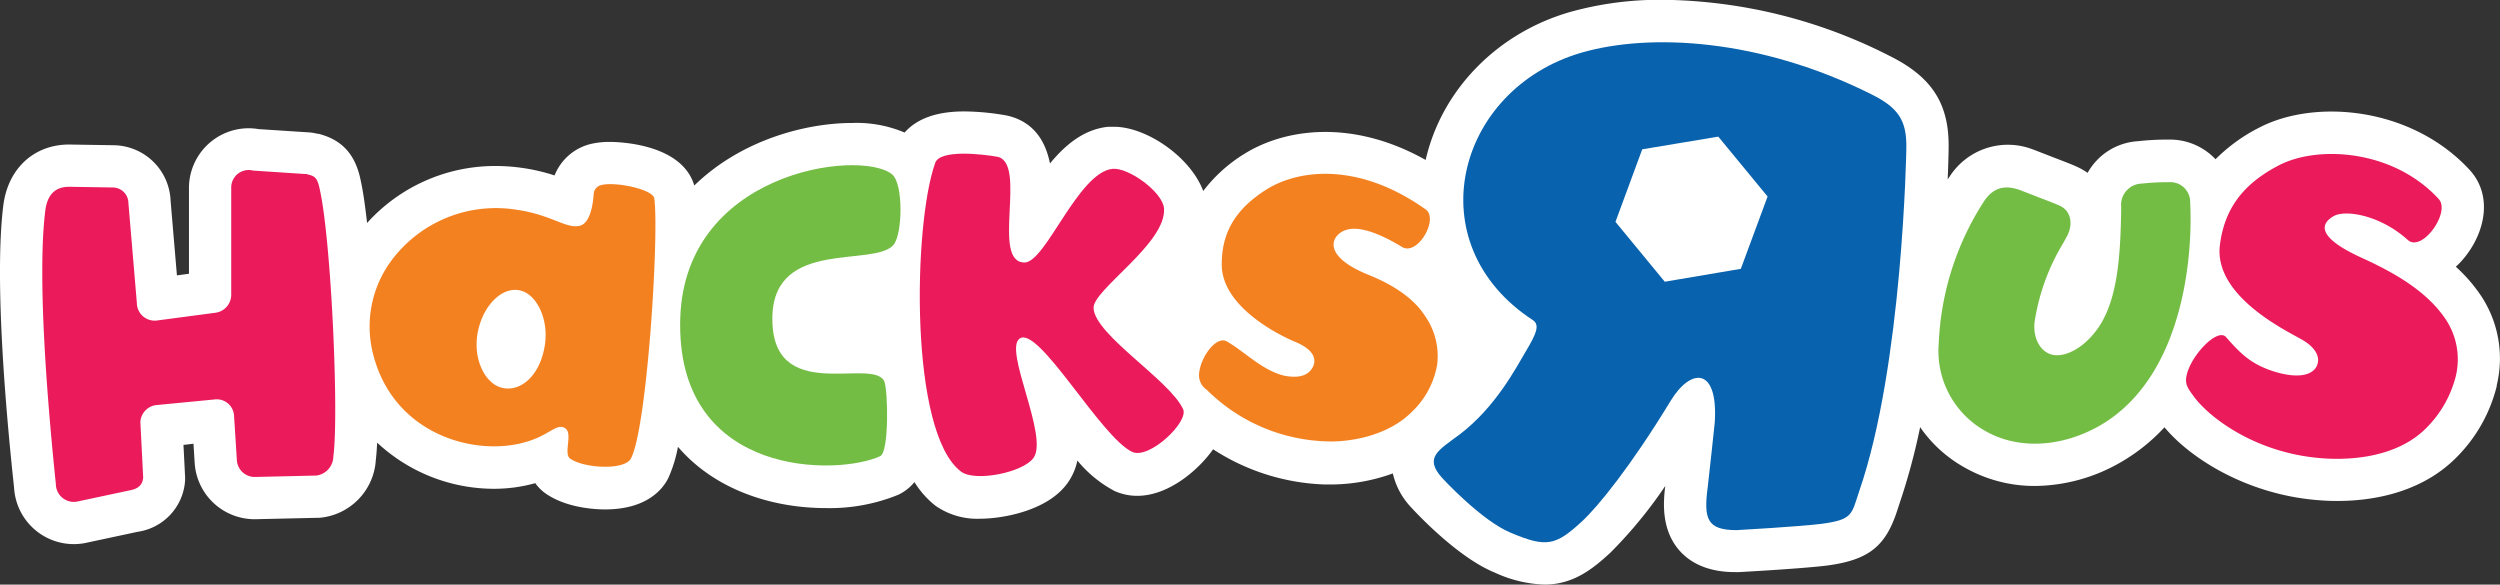 <svg xmlns="http://www.w3.org/2000/svg" viewBox="0 0 354.96 83"><rect x="0" y="0" width="354.96" height="83" fill="#333333" stroke="none"/><defs><style>.cls-1{fill:#fff;}.cls-2{fill:#f48120;}.cls-3{fill:#73bd45;}.cls-4{fill:#ea1a5b;}.cls-5{fill:#0862ad;}</style></defs><title>Asset 1</title><g id="Layer_2" data-name="Layer 2"><g id="Layer_2-2" data-name="Layer 2"><path class="cls-1" d="M352.27,42a22.62,22.62,0,0,0-3.58-4.13l.34-.32c3.49-3.48,5.28-9.34,1.67-13.37-8.26-9-21.94-10.19-29.89-6.08h0a24.24,24.24,0,0,0-6.24,4.51,8.89,8.89,0,0,0-6.6-2.79,38.3,38.3,0,0,0-4.45.23,8.79,8.79,0,0,0-7.11,4.49,10.14,10.14,0,0,0-1.16-.69c-.78-.39-1.79-.77-2.95-1.22-.49-.19-1-.38-1.55-.6l-1.8-.7-.28-.1A9.83,9.83,0,0,0,276.86,25l-.32.47c.1-2.4.13-3.93.13-4.19.16-6.42-2.25-10.28-8.31-13.31a72.51,72.51,0,0,0-32.29-8A47.42,47.42,0,0,0,222.9,1.71c-10.39,3-18.23,11.12-20.48,21-10.39-5.83-19.91-4.47-25.7-.89l0,0a21.39,21.39,0,0,0-5.88,5.3C169,22.23,162.74,18,158.17,18c-.25,0-.48,0-.81,0-3.43.35-6.06,2.51-8.28,5.21-.61-3.05-2.2-5.87-6-6.78l-.31-.06a35.33,35.33,0,0,0-5.88-.55c-4.5,0-7,1.36-8.45,3A17.48,17.48,0,0,0,121,17.46c-6.48,0-15.71,2.34-22.42,8.88-1.78-6-10.87-6.19-12-6.19a11.51,11.51,0,0,0-2.52.25,7.4,7.4,0,0,0-5.32,4.51,27.07,27.07,0,0,0-4.67-1.08,26.35,26.35,0,0,0-3.65-.26,24.45,24.45,0,0,0-18.3,8.09c-.27-2.42-.56-4.45-.87-5.87C50.52,22,48.65,19.88,45.24,19l-.14,0a6.61,6.61,0,0,0-1.18-.2l-7.22-.47a8.18,8.18,0,0,0-1.4-.12,8.49,8.49,0,0,0-8.47,8.48V38.87l-1.71.23-.9-10.61a8.19,8.19,0,0,0-8.1-7.87l-6.29-.1c-5,0-8.7,3.4-9.36,8.65C-.74,38.84.6,56.28,2,69.25A8.5,8.5,0,0,0,12,77.12l7.58-1.62a7.87,7.87,0,0,0,6.69-7.14,5.89,5.89,0,0,0,0-.84l-.22-4.35L27.47,63l.17,2.72a8.53,8.53,0,0,0,8.59,8l8.83-.2.3,0a8.78,8.78,0,0,0,8-8.2c.08-.68.14-1.52.19-2.47a24.35,24.35,0,0,0,16.62,6.55A21.69,21.69,0,0,0,76,68.6a6.06,6.06,0,0,0,.89,1l.3.26c3,2.29,7.41,2.47,8.71,2.47,5.9,0,8.2-2.84,9-4.48a19.23,19.23,0,0,0,1.36-4.41c5.32,6.21,13.52,8.7,21,8.7a25.78,25.78,0,0,0,10.23-1.87,6.56,6.56,0,0,0,2.35-1.82,12.88,12.88,0,0,0,3,3.37,10.35,10.35,0,0,0,6.33,1.83c3.13,0,9.77-1.11,12.54-5.26a8.35,8.35,0,0,0,1.26-3,17.27,17.27,0,0,0,5.27,4.32,7.87,7.87,0,0,0,3.23.69c4.58,0,8.84-3.85,10.77-6.61a30.91,30.91,0,0,0,15.94,5H189a26,26,0,0,0,8.76-1.57,10.4,10.4,0,0,0,2.6,4.82c1.09,1.18,6.78,7.2,11.9,9.27A18.06,18.06,0,0,0,219.3,83c4.09,0,6.85-2.23,9.32-4.5A63.69,63.69,0,0,0,236.44,69c-.3,2.41-.55,6.23,2,9.15,2.7,3.08,6.78,3.08,8.12,3.08h.34c.94-.05,9.31-.52,12.58-.94,5.86-.8,8.27-2.72,9.92-7.88l.23-.71a91.31,91.31,0,0,0,3-11.05,18.71,18.71,0,0,0,6,5.55A20.13,20.13,0,0,0,288.93,69a24.74,24.74,0,0,0,12.12-3.33,26.42,26.42,0,0,0,6.27-5c3.89,4.65,12.09,9.64,22,10.36.74.06,1.58.1,2.5.1,4.58,0,11.12-.93,16.14-5.41a21.71,21.71,0,0,0,6.53-10.86.65.65,0,0,0,0-.13A16.11,16.11,0,0,0,352.27,42Z"/></g><g id="Layer_1-2" data-name="Layer 1"><path class="cls-2" d="M82.27,32.07c-2,.4-4-1.6-9-2.3A18.48,18.48,0,0,0,55.57,37,15.72,15.72,0,0,0,53,50.37c2.9,11.3,14.4,14.5,21.6,12.4,3.3-.9,4.4-2.7,5.6-2s-.2,3.5.7,4.3c1.8,1.4,7.8,1.8,8.7,0,2.3-4.5,4-31.8,3.3-36.9-.2-1.3-5.5-2.4-7.5-1.9a1.38,1.38,0,0,0-1.1,1.2C84.27,27.57,84.17,31.67,82.27,32.07ZM71.07,55c-2.3-.7-4-4.2-3.2-8s3.6-6.5,6.2-5.7c2.3.7,4,4.4,3.2,8.2-.8,4.1-3.6,6.3-6.2,5.5"/><path class="cls-3" d="M281.77,28.47a40.15,40.15,0,0,0-6.5,20.3,13,13,0,0,0,6.4,12.3c4.7,2.8,10.9,2.5,16.4-.6,11.9-6.8,13.3-24,12.9-31.7a2.81,2.81,0,0,0-3-2.9,33,33,0,0,0-3.9.2,3,3,0,0,0-2.9,3.2v.5c-.1,7.2-.6,13.6-3.8,17.5-2.1,2.6-4.7,3.6-6.3,3s-2.4-2.5-2.2-4.5a30.5,30.5,0,0,1,4.1-11.3l.6-1.1c.8-1.7.4-3.4-1-4.1-.8-.4-2.5-1-4-1.6l-1.8-.7c-1.5-.5-3.4-.8-5,1.5"/><path class="cls-4" d="M323.57,23.47c-5.2,2.7-7.8,6.3-8.4,11.5-.7,7,9.1,11.8,11.4,13.1,2.8,1.5,2.9,3.2,2.2,4.2-1.2,1.6-4.3,1.1-6.7.2-2.6-1-3.9-2.2-6-4.6-1.2-1.4-5,2.6-5.6,5.4-.3,1.3.2,1.9,1,3,2.1,2.9,8.7,8.1,18.3,8.8,2.7.2,9.6.3,14.2-3.8a15.9,15.9,0,0,0,4.7-7.8,10.25,10.25,0,0,0-1.4-8.1c-2.6-3.9-7-6.5-11.8-8.7-7.1-3.2-5.7-5.1-4.1-6s6.5-.2,10.5,3.4c2,1.8,6.1-3.9,4.4-5.8-6.4-7-17.1-7.7-22.7-4.8"/><path class="cls-2" d="M179.87,26.87c-4.3,2.7-6.4,6-6.4,10.6-.1,6.1,8.3,10.2,10.5,11.1,2.6,1.1,2.9,2.4,2.5,3.4-.7,1.5-2.2,1.7-4,1.4-3.2-.7-5.8-3.5-8.3-4.9-1.4-.8-3.6,2-3.9,4.4a2.51,2.51,0,0,0,1.1,2.5,25.15,25.15,0,0,0,17.1,7.3c2.3.1,8.3-.4,12.1-4.3a12,12,0,0,0,3.5-6.7,10,10,0,0,0-1.8-6.9c-1.3-2-3.8-4.1-8.1-5.8-7-2.9-4.8-5.8-3.1-6.3,1.4-.5,3.9-.1,8,2.4,2.2,1.3,5.2-3.9,3.4-5.3-9.4-6.7-17.9-5.8-22.6-2.9"/><path class="cls-4" d="M132.77,23.17c-3.1,8.7-3.7,38.3,3.7,43.8,2,1.5,8.9.1,10.3-2,2.1-3.1-4.3-15.3-2-16.9,2.7-1.9,11.5,14,16,16.1,2.4,1.1,8.1-4.3,7.2-6.1-1.9-4.1-12.5-10.5-12.7-14.3-.2-2.6,10.4-9.2,10-14.2-.2-2.3-5-5.8-7.3-5.6-4.9.5-9.5,13.3-12.5,13.3-4.8,0,.4-14-3.8-15C139.47,21.87,133.37,21.17,132.77,23.17Z"/><path class="cls-3" d="M126.67,24.77c1.6,1.3,1.5,8.4.2,10-2.8,3.2-16.8-.9-17.2,10-.4,13,14.3,5.8,15.9,9.4.5,1.3.7,10-.6,10.6-6.1,2.8-28.4,3-28.4-18.6C96.47,24.27,122.27,21.07,126.67,24.77Z"/><path class="cls-4" d="M9.83,26.52l6.2.1a2.22,2.22,0,0,1,2.2,2.2L19.43,43a2.53,2.53,0,0,0,2.9,2.5l8.3-1.1a2.58,2.58,0,0,0,2.2-2.5V26.62a2.48,2.48,0,0,1,3.1-2.4l7.6.5c1.1.3,1.5.3,1.9,2.3,1.6,7.3,2.7,31.8,1.9,37.8a2.78,2.78,0,0,1-2.4,2.7l-8.7.2a2.54,2.54,0,0,1-2.6-2.4l-.4-6.3a2.46,2.46,0,0,0-2.8-2.3l-8.3.8a2.56,2.56,0,0,0-2.2,2.4l.4,7.9c-.1,1.1-.8,1.6-1.9,1.8l-7.5,1.6a2.55,2.55,0,0,1-3-2.5c-1.1-10.6-2.7-29.2-1.5-38.8C6.73,27.52,7.93,26.52,9.83,26.52Z"/><path class="cls-5" d="M265.67,13.37c-15.8-7.9-31.4-8.7-41.1-5.9-17.9,5.2-23.5,27.2-6.9,38,1,.7.4,2-.9,4.2-1.6,2.7-4.4,8.1-9.5,12-3.1,2.3-5.1,3.3-2.5,6.2,0,0,5.6,6.1,9.8,7.8,5,2.1,6.3,1.8,10-1.6,2.3-2.1,7-7.9,12.6-17.1,2.9-4.8,6.8-4.9,6.3,3,0,0-.8,7.6-1,9.2-.6,4.5-.1,6.1,4.1,6.1,0,0,9-.5,12.1-.9,4.4-.6,4.2-1.3,5.3-4.6,6.2-17.9,6.7-48.6,6.7-48.6C270.77,17,269.47,15.27,265.67,13.37Zm-18.5,24.8L236.37,40l-7-8.5,3.8-10.3,10.8-1.8,7,8.5Z"/></g></g></svg>